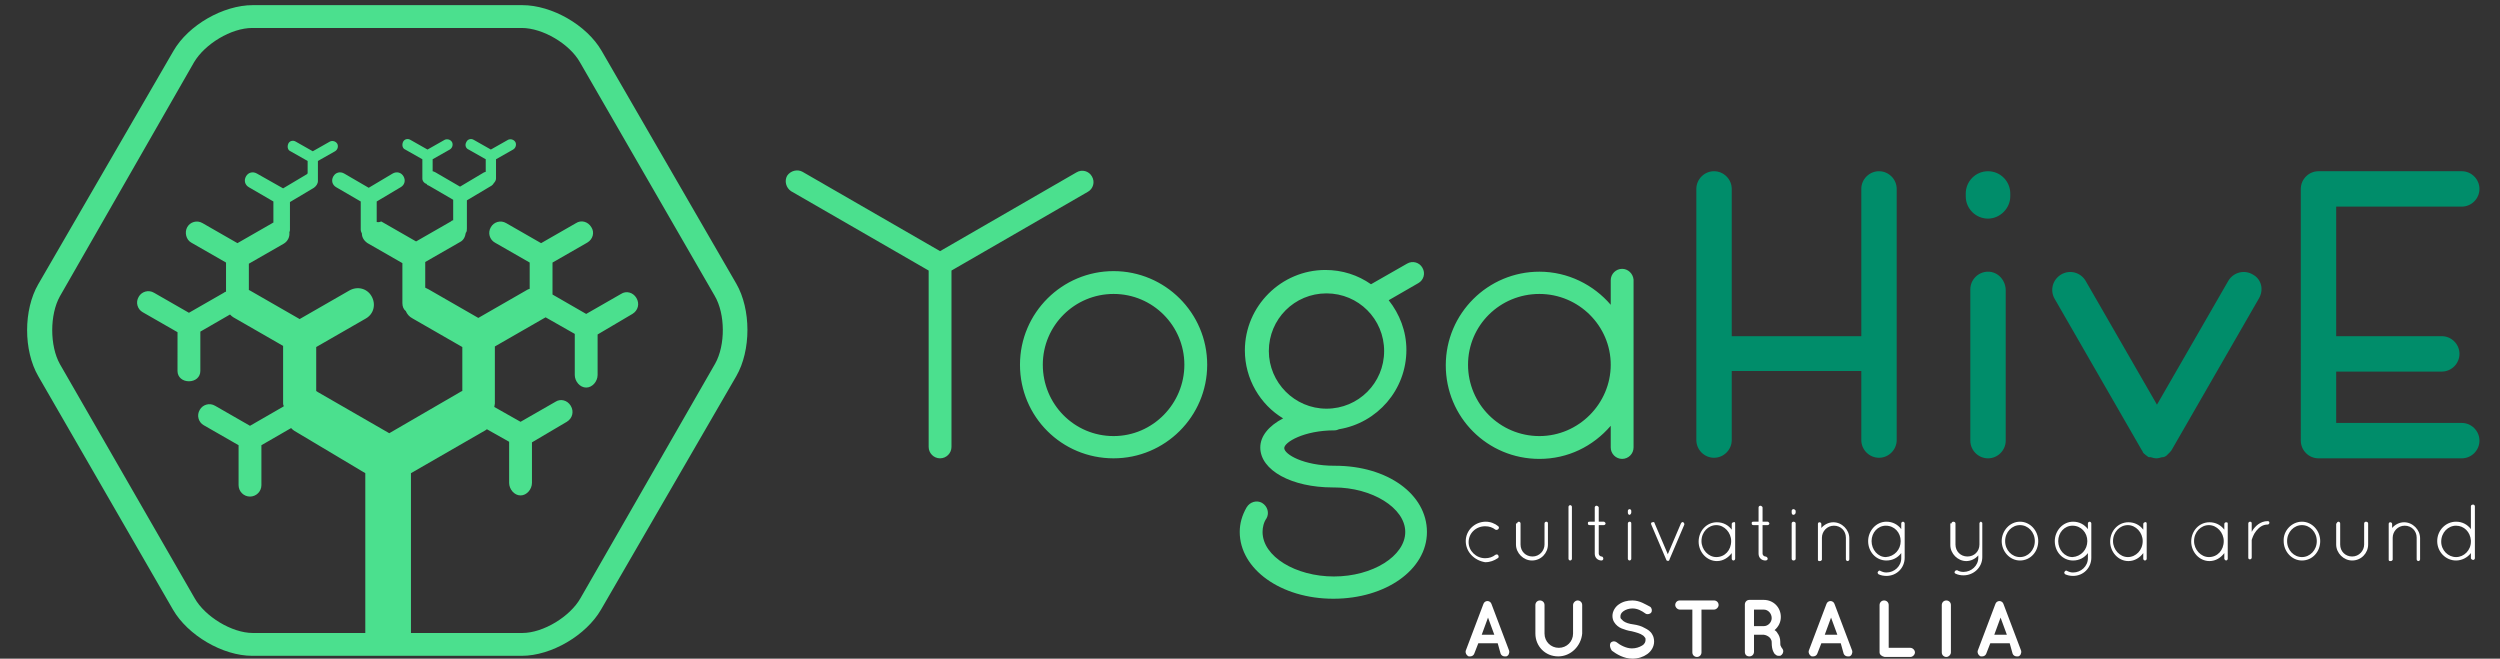 <svg xmlns="http://www.w3.org/2000/svg" id="Layer_1" viewBox="0 0 438 115.4"><rect x="0" y="0" width="438" height="115.4" fill="#333333" stroke="none"/><style>.st0{fill:#4BE08E;} .st1{fill:none;} .st2{fill:#008D6A;} .st3{fill:#FFFFFF;}</style><path d="M129 49.7L105.4 8.9c-2.6-4.5-8.7-8-13.9-8H44.3c-5.2 0-11.3 3.5-13.9 8L6.7 49.8c-2.6 4.5-2.6 11.6 0 16.1l23.6 40.9c2.6 4.5 8.7 8.1 13.9 8.1h47.2c5.2 0 11.3-3.6 13.9-8.1L129 65.9c2.6-4.5 2.6-11.7 0-16.2zm-3.7 14l-23.6 41.1c-1.8 3.2-6.5 6.1-10.2 6.1H72v-28l12.5-7.2c.3-.2.6-.3.8-.5l3.9 2.2v7.2c0 1.1.9 2.2 2 2.2s2-1.1 2-2.2v-7.1l6.1-3.6c1-.6 1.3-1.8.7-2.8-.6-1-1.8-1.3-2.7-.7l-6.1 3.5-4.6-2.6c0-.2.1-.4.1-.6v-10l8.7-5c.1 0 .1-.1.2-.1l5.1 2.9v7.2c0 1.1.9 2.2 2 2.2s2-1.1 2-2.2v-7.1l6.1-3.6c1-.6 1.3-1.8.7-2.8-.6-1-1.8-1.3-2.7-.7l-6.1 3.5-5.9-3.4V46l6.1-3.5c1-.6 1.3-1.8.7-2.7-.6-1-1.8-1.3-2.7-.7l-6.1 3.5-6.1-3.5c-1-.6-2.2-.2-2.7.7-.6 1-.2 2.2.7 2.7l6.1 3.5v4.6c-.1 0-.2.1-.3.1l-8.7 5-8.7-5-.6-.3v-4.5l6.1-3.5c.6-.3.9-.9 1-1.6.2-.2.2-.5.2-.8v-4.9l4.2-2.5c.2-.1.4-.3.5-.5.2-.2.4-.5.4-.8v-3.4l3-1.7c.5-.3.6-.9.4-1.3-.3-.5-.9-.6-1.3-.4l-3 1.7-3-1.7c-.5-.3-1.1-.1-1.3.4-.3.5-.1 1.1.4 1.3l3 1.7v2.2c-.1 0-.2.1-.3.1l-4.2 2.5-4.3-2.5c-.2-.1-.4-.2-.5-.2v-2.1l3-1.7c.5-.3.6-.9.4-1.3-.3-.5-.9-.6-1.3-.4l-3 1.7-3-1.7c-.5-.3-1.1-.1-1.3.4s-.1 1.1.4 1.3l3 1.7v3.4c0 .4.3.8.7.9.1.1.2.3.4.3l4.3 2.5v3.6c-.2 0-.3.1-.4.2l-6.1 3.5-6.1-3.5c-.5.2-.6.1-.8.1v-3.6l4.2-2.5c.7-.4.9-1.2.5-1.9s-1.2-.9-1.9-.5l-4.2 2.5-4.3-2.5c-.7-.4-1.5-.2-1.9.5s-.2 1.5.5 1.9l4.3 2.5v4.9c0 .3.1.5.2.7 0 .7.4 1.3 1 1.7l6.1 3.5v7c0 .6.2 1.1.6 1.4.2.5.6 1 1.2 1.3l8.7 5v7.7c-.2.1-.3.1-.4.2l-12.4 7.2-12.5-7.2c-.1-.1-.2-.1-.3-.2v-7.7l8.7-5c1.4-.8 1.8-2.5 1-3.9s-2.5-1.8-3.9-1l-8.7 5-8.7-5c-.1 0-.1-.1-.2-.1v-4.6l6.1-3.5c.7-.4 1.1-1.2 1-2 0-.1.1-.2.1-.4v-4.9l4.2-2.5c.4-.3.7-.7.7-1.2v-3.5l3-1.7c.5-.3.6-.9.4-1.3-.3-.5-.9-.6-1.3-.4l-3 1.7-3-1.7c-.5-.3-1.1-.1-1.3.4s-.1 1.1.4 1.3l3 1.7v2.2s-.1 0-.1.1L49.6 33 45 30.4c-.7-.4-1.5-.2-1.9.5s-.2 1.5.5 1.9l4.3 2.5V39c-.1 0-.2.1-.2.1l-6.1 3.5-6.1-3.5c-1-.6-2.2-.2-2.7.7s-.2 2.2.7 2.7l6.1 3.5v5.1c-.1 0-.3.1-.4.2l-6.1 3.5-6.1-3.5c-1-.6-2.2-.2-2.7.7-.6 1-.2 2.2.7 2.7l6.1 3.5V65c0 1.1.9 1.8 2 1.8s2-.7 2-1.8v-6.9l5.2-3c.2.2.4.4.6.5l8.7 5v10c0 .2 0 .3.1.5v.1l-5.9 3.4-6.1-3.5c-1-.6-2.2-.2-2.7.7-.6 1-.2 2.2.7 2.7l6.1 3.5v7c0 1.1.9 2 2 2s2-.9 2-2v-7l5.2-3c.2.2.4.4.6.5L64 82.9v28H44.3c-3.7 0-8.4-2.9-10.2-6.1l-23.6-41c-1.8-3.2-1.8-8.7 0-11.9l23.5-41c1.9-3.2 6.5-6 10.2-6h47.2c3.7 0 8.4 2.8 10.2 6l23.6 40.9c1.9 3.2 1.9 8.7.1 11.9z" class="st0"/><path d="M43.4 3.6c-3.8 0-8.7 2.8-10.6 6.1L8.3 52.1c-1.9 3.3-1.9 8.9 0 12.3l24.5 42.4c1.9 3.3 6.8 6.1 10.6 6.1h48.9c3.8 0 8.7-2.8 10.6-6.1l24.5-42.4c1.9-3.3 1.9-8.9 0-12.3L103 9.7c-1.9-3.3-6.8-6.1-10.6-6.1h-49z" class="st1"/><path d="M195.1 47.5c-9 0-16.4 7.3-16.4 16.4s7.3 16.4 16.4 16.4c9 0 16.4-7.3 16.4-16.4s-7.4-16.4-16.4-16.4zm0 28.9c-6.9 0-12.4-5.6-12.4-12.5s5.6-12.4 12.4-12.4c6.9 0 12.4 5.6 12.4 12.4s-5.5 12.5-12.4 12.5zM233.9 81.6h-.1c-5.4 0-8.8-2-8.8-3.1 0-1 3.4-3.1 8.8-3.1.3 0 .6-.1.8-.2 6.7-1.1 11.8-6.9 11.8-13.9 0-3.3-1.2-6.3-3.1-8.7l5.2-3c.9-.5 1.3-1.7.7-2.7-.5-.9-1.7-1.3-2.7-.7l-6.3 3.6c-2.3-1.6-5-2.5-8-2.5-7.7 0-14.1 6.3-14.1 14.1 0 5 2.7 9.5 6.7 11.9-2.5 1.3-4 3.1-4 5.1 0 4 5.5 7 12.7 7h.2c6.7 0 12.5 3.6 12.5 7.8s-5.7 7.8-12.5 7.8c-6.7 0-12.5-3.5-12.5-7.8 0-.8.2-1.7.7-2.4.5-.9.2-2.1-.8-2.7-.9-.5-2.1-.2-2.7.8-.8 1.4-1.2 2.8-1.2 4.3 0 6.5 7.2 11.7 16.4 11.7S250 99.8 250 93.2s-6.9-11.6-16.1-11.6zm-11.6-20.1c0-5.6 4.5-10.1 10.1-10.1s10.1 4.5 10.1 10.1-4.5 10.1-10.1 10.1-10.1-4.6-10.1-10.1zM284.2 47.1c-1.1 0-2 .9-2 2v4.3c-3-3.5-7.5-5.8-12.5-5.8-9 0-16.4 7.3-16.4 16.4s7.3 16.4 16.4 16.4c5 0 9.4-2.2 12.5-5.8v3.8c0 1.1.9 2 2 2s2-.9 2-2V49c-.1-1.1-1-1.9-2-1.9zm-14.5 29.3c-6.9 0-12.5-5.6-12.5-12.5s5.6-12.4 12.5-12.4 12.5 5.6 12.5 12.4-5.6 12.5-12.5 12.5zM190.6 33.6c.9-.5 1.3-1.7.7-2.7-.5-.9-1.7-1.3-2.7-.7L164.7 44l-24.1-13.9c-.9-.5-2.1-.2-2.7.7-.5.9-.2 2.1.7 2.7l24.1 13.9v30.9c0 1.1.9 2 2 2s2-.9 2-2V47.4l23.9-13.8z" class="st0"/><g><path d="M348.3 30c-2.2 0-3.9 1.8-3.9 3.9v.5c0 2.2 1.8 3.9 3.9 3.9s3.9-1.8 3.9-3.9v-.5c0-2.1-1.7-3.9-3.9-3.9zM348.3 47.6c-1.7 0-3.1 1.4-3.1 3.1v26.5c0 1.7 1.4 3.1 3.1 3.1s3.1-1.4 3.1-3.1V50.7c-.1-1.7-1.4-3.1-3.1-3.1zM394.7 48.1c-1.5-.9-3.4-.4-4.3 1.1l-12.5 21.7-12.5-21.7c-.9-1.5-2.8-2-4.3-1.1s-2 2.8-1.1 4.3l15.2 26.4c.1.1.1.2.2.3v.1c.1.1.2.3.4.4l.1.1c.1.1.3.2.4.3.1.1.2.1.3.1h.2c.3.1.7.2 1 .2.3 0 .7-.1 1-.2h.2c.1 0 .2-.1.3-.1.2-.1.3-.2.4-.3l.1-.1.4-.4s0-.1.1-.1c.1-.1.1-.2.2-.3l15.2-26.4c1-1.6.5-3.5-1-4.3zM329.2 30c-1.7 0-3.1 1.4-3.1 3.1v25.8h-22.7V33.1c0-1.7-1.4-3.1-3.1-3.1s-3.1 1.4-3.1 3.1v44c0 1.7 1.4 3.1 3.1 3.1s3.1-1.4 3.1-3.1V65h22.7v12.1c0 1.7 1.4 3.1 3.1 3.1s3.1-1.4 3.1-3.1v-44c0-1.7-1.4-3.1-3.1-3.1zM431.3 74.1h-22v-9h18.5c1.7 0 3.1-1.4 3.1-3.1s-1.4-3.1-3.1-3.1h-18.5V36.2h22c1.7 0 3.1-1.4 3.1-3.1 0-1.7-1.4-3.1-3.1-3.1h-25.1c-1.7 0-3.1 1.4-3.1 3.1V77.2c0 1.7 1.4 3.1 3.1 3.1h25.1c1.7 0 3.1-1.4 3.1-3.1s-1.4-3.1-3.1-3.1z" class="st2"/></g><g><path d="M256.8 94.8c0-1.9 1.6-3.4 3.5-3.4.8 0 1.6.3 2.2.8.1.1.2.3 0 .5-.1.1-.3.2-.5.1-.5-.4-1.1-.6-1.8-.6-1.6 0-2.9 1.2-2.9 2.8 0 1.5 1.3 2.8 2.9 2.8.7 0 1.3-.2 1.8-.6.2-.1.4-.1.5.1s.1.4-.1.5c-.6.4-1.3.7-2.2.7-1.9-.3-3.4-1.8-3.4-3.7zM265.8 91.7c0-.2.2-.3.3-.3s.3.1.3.3v3.7c0 1.2.9 2.1 2.1 2.1s2.1-1 2.1-2.1v-3.7c0-.2.2-.3.3-.3.2 0 .3.1.3.3v3.7c0 1.5-1.2 2.8-2.8 2.8-1.5 0-2.8-1.3-2.8-2.8v-3.7h.2zM274.8 88.8c0-.2.2-.3.3-.3.2 0 .3.2.3.3v9.1c0 .2-.2.3-.3.3-.2 0-.3-.2-.3-.3v-9.1zM281.3 91.7c0 .2-.2.3-.3.3h-.9v5c0 .3.3.5.5.5s.3.2.3.4-.2.3-.3.3c-.7 0-1.2-.5-1.2-1.2v-5h-.9c-.3 0-.3-.2-.3-.3 0-.2 0-.3.3-.3h.9v-2.5c0-.2.2-.3.3-.3.2 0 .4.2.4.3v2.5h.9c.1 0 .3.2.3.3zM285.2 89.5c0-.2.2-.3.3-.3.2 0 .3.2.3.3v.3c0 .2-.2.4-.3.4-.2 0-.3-.2-.3-.4v-.3zm0 2.2c0-.2.2-.3.3-.3.2 0 .3.1.3.3v6.2c0 .2-.2.3-.3.3-.2 0-.3-.2-.3-.3v-6.2zM292 98.2s-.1-.1-.1-.2l-2.6-6.1c-.1-.2 0-.4.2-.4.2-.1.4 0 .4.2l2.3 5.4 2.3-5.4c.1-.2.3-.3.4-.2.2.1.2.3.2.4l-2.6 6.1c0 .1 0 .1-.1.2s-.2.1-.2.1c-.1-.1-.1-.1-.2-.1.1 0 .1 0 0 0zM304 91.7v6.2c0 .2-.2.3-.3.3-.2 0-.3-.2-.3-.3v-1c-.6.8-1.5 1.4-2.6 1.4-1.8 0-3.2-1.6-3.2-3.4 0-1.9 1.4-3.4 3.2-3.4 1.1 0 2 .5 2.6 1.3v-1c0-.2.2-.3.3-.3.2-.1.3 0 .3.2zm-.7 3.1c0-1.5-1.2-2.8-2.6-2.8s-2.6 1.2-2.6 2.8c0 1.5 1.2 2.8 2.6 2.8 1.5 0 2.6-1.2 2.6-2.8zM310 91.7c0 .2-.2.3-.3.3h-.9v5c0 .3.3.5.5.5s.4.2.4.4-.2.3-.4.3c-.7 0-1.2-.5-1.2-1.2v-5h-.9c-.3 0-.3-.2-.3-.3 0-.2 0-.3.3-.3h.9v-2.5c0-.2.2-.3.3-.3.2 0 .4.2.4.3v2.5h.9c.1 0 .3.2.3.3zM313.9 89.5c0-.2.2-.3.3-.3.2 0 .4.2.4.3v.3c0 .2-.2.4-.4.4s-.3-.2-.3-.4v-.3zm0 2.2c0-.2.2-.3.3-.3.2 0 .4.1.4.3v6.2c0 .2-.2.3-.4.3s-.3-.2-.3-.3v-6.2zM323.4 94.2c0-1.2-.9-2.1-2.1-2.1s-2.1 1-2.1 2.1V98c0 .1 0 .1-.1.2s-.2.1-.3.1h-.1c-.1 0-.2-.1-.2-.2v-6.3c0-.2.1-.3.3-.3.2 0 .3.2.3.3v.7c.5-.6 1.3-1 2.1-1 1.5 0 2.8 1.3 2.8 2.8V98c0 .2-.2.3-.3.3s-.3-.1-.3-.3v-3.8zM333.7 97.7c0 1.8-1.4 3.2-3.2 3.2-.5 0-1-.1-1.4-.3-.1-.1-.2-.3-.1-.4.1-.2.3-.3.4-.2.4.2.7.3 1.1.3 1.4 0 2.6-1.1 2.6-2.5v-.9c-.6.8-1.5 1.3-2.6 1.3-1.8 0-3.2-1.5-3.2-3.4 0-1.8 1.4-3.4 3.2-3.4 1.1 0 2 .5 2.6 1.3v-1c0-.2.2-.3.3-.3.2 0 .3.2.3.3v6zm-.7-2.9c0-1.5-1.1-2.7-2.6-2.7-1.4 0-2.5 1.2-2.5 2.7s1.1 2.8 2.5 2.8c1.5-.1 2.6-1.3 2.6-2.8zM341.9 91.7c0-.2.2-.3.3-.3.2 0 .4.1.4.3v3.7c0 1.2.9 2.1 2.1 2.1s2.1-.9 2.1-2.1v-3.7c0-.1 0-.1.1-.2l.1-.1c.1 0 .1 0 .2.1l.1.1v6c0 1.8-1.5 3.2-3.3 3.2-.5 0-1-.1-1.4-.3-.2-.1-.2-.3-.1-.4.1-.2.3-.2.4-.2.3.2.7.3 1.1.3 1.4 0 2.6-1.1 2.6-2.5v-.4c-.5.6-1.3 1-2.1 1-1.5 0-2.8-1.3-2.8-2.8v-3.8h.2zM353.9 91.4c1.8 0 3.2 1.6 3.2 3.4 0 1.9-1.4 3.4-3.2 3.4-1.8 0-3.2-1.6-3.2-3.4 0-1.8 1.4-3.4 3.2-3.4zm0 6.2c1.4 0 2.6-1.2 2.6-2.8s-1.2-2.8-2.6-2.8-2.6 1.2-2.6 2.8 1.2 2.8 2.6 2.8zM366.4 97.7c0 1.8-1.4 3.2-3.2 3.2-.5 0-1-.1-1.4-.3-.1-.1-.2-.3-.1-.4.1-.2.3-.3.4-.2.4.2.7.3 1.1.3 1.4 0 2.6-1.1 2.6-2.5v-.9c-.6.8-1.5 1.3-2.6 1.3-1.8 0-3.2-1.5-3.2-3.4 0-1.8 1.4-3.4 3.2-3.4 1.1 0 2 .5 2.6 1.3v-1c0-.2.2-.3.3-.3.2 0 .3.2.3.3v6zm-.7-2.9c0-1.5-1.1-2.7-2.6-2.7-1.4 0-2.5 1.2-2.5 2.7s1.1 2.8 2.5 2.8c1.5-.1 2.6-1.3 2.6-2.8zM376.1 91.7v6.2c0 .2-.2.3-.3.3-.2 0-.3-.2-.3-.3v-1c-.6.8-1.5 1.4-2.6 1.4-1.8 0-3.2-1.6-3.2-3.4 0-1.9 1.4-3.4 3.2-3.4 1.1 0 2 .5 2.6 1.3v-1c0-.2.2-.3.3-.3.1-.1.3 0 .3.2zm-.7 3.1c0-1.5-1.2-2.8-2.6-2.8s-2.6 1.2-2.6 2.8c0 1.5 1.2 2.8 2.6 2.8 1.4 0 2.6-1.2 2.6-2.8zM390.3 91.7v6.2c0 .2-.2.3-.3.3s-.3-.2-.3-.3v-1c-.6.8-1.5 1.4-2.6 1.4-1.8 0-3.2-1.6-3.2-3.4 0-1.9 1.4-3.4 3.2-3.4 1.1 0 2 .5 2.6 1.3v-1c0-.2.2-.3.3-.3s.3 0 .3.2zm-.7 3.1c0-1.5-1.2-2.8-2.6-2.8s-2.6 1.2-2.6 2.8c0 1.5 1.2 2.8 2.6 2.8 1.5 0 2.6-1.2 2.6-2.8zM393.9 91.7c0-.2.2-.3.3-.3.2 0 .3.1.3.3v1.5c0-.1.1-.1.1-.2.5-.8 1.4-1.7 2.7-1.7.2 0 .3.1.3.3 0 .2-.2.3-.3.3-.9 0-1.5.5-2 1.1s-.7 1.3-.8 1.6v3.1c0 .2-.2.3-.3.3-.2 0-.3-.1-.3-.3v-6zM403.3 91.4c1.8 0 3.2 1.6 3.2 3.4 0 1.9-1.4 3.4-3.2 3.4-1.8 0-3.2-1.6-3.2-3.4-.1-1.8 1.4-3.4 3.2-3.4zm0 6.2c1.4 0 2.6-1.2 2.6-2.8s-1.2-2.8-2.6-2.8-2.6 1.2-2.6 2.8 1.2 2.8 2.6 2.8zM409.4 91.7c0-.2.2-.3.3-.3s.3.1.3.3v3.7c0 1.2.9 2.1 2.1 2.1s2.1-1 2.1-2.1v-3.7c0-.2.2-.3.3-.3.2 0 .4.1.4.3v3.7c0 1.5-1.2 2.8-2.8 2.8-1.5 0-2.8-1.3-2.8-2.8v-3.7h.1zM423.4 94.2c0-1.2-.9-2.1-2.1-2.1s-2.1 1-2.1 2.1V98c0 .1 0 .1-.1.2s-.2.1-.3.1h-.1c-.1 0-.2-.1-.2-.2v-6.3c0-.2.1-.3.3-.3.2 0 .3.2.3.3v.7c.5-.6 1.3-1 2.1-1 1.5 0 2.8 1.3 2.8 2.8V98c0 .2-.2.3-.3.3s-.3-.1-.3-.3v-3.8zM432.9 96.9c-.6.8-1.6 1.3-2.6 1.3-1.8 0-3.3-1.5-3.3-3.4s1.5-3.4 3.3-3.4c1.1 0 2 .5 2.6 1.3v-4c0-.2.2-.3.4-.3s.3.2.3.3v9.1c0 .2-.2.3-.3.3-.2 0-.4-.2-.4-.3v-.9zm0-2v-.2c-.1-1.5-1.2-2.6-2.6-2.6s-2.6 1.2-2.6 2.8c0 1.5 1.2 2.7 2.6 2.7 1.4 0 2.6-1.2 2.6-2.7zM262.4 112.7H259l-.7 1.8c-.1.3-.4.5-.7.5h-.3c-.4-.2-.6-.6-.5-1l3.1-8.2c.1-.3.4-.5.7-.5.3 0 .6.2.7.5l3.1 8.2c.1.4-.1.9-.5 1h-.3c-.3 0-.6-.2-.7-.5l-.5-1.8zm-.6-1.5l-1.1-3-1.1 3h2.2zM273 115c-2.3 0-4-1.8-4-4v-5c0-.4.3-.8.8-.8.4 0 .8.3.8.8v5c0 1.4 1.1 2.5 2.5 2.5s2.5-1.1 2.5-2.5v-5c0-.4.4-.8.8-.8s.8.3.8.8v5c-.2 2.2-2 4-4.2 4zM282.2 112.6c.3-.3.7-.3 1-.1.6.5 1.7 1.1 2.7 1.1.7 0 1.3-.2 1.8-.5s.6-.7.6-1c0-.2 0-.3-.1-.4-.1-.1-.2-.3-.4-.4-.4-.3-1.1-.5-1.9-.7-.7-.1-1.3-.3-1.8-.5s-1-.6-1.3-1.1c-.2-.3-.3-.7-.3-1.1 0-.8.5-1.6 1.1-2 .7-.5 1.5-.7 2.4-.7 1.3 0 2.3.7 3.1 1.1.3.2.4.7.2 1-.2.3-.7.4-1 .2-.7-.5-1.4-.9-2.3-.9-.6 0-1.2.2-1.6.5s-.5.6-.5.9c0 .2 0 .3.1.4l.4.4c.4.3 1 .5 1.8.6.7.1 1.4.3 1.9.6.6.3 1.1.6 1.4 1.2.2.3.3.8.3 1.2 0 .9-.5 1.7-1.2 2.2s-1.6.8-2.6.8c-1.5 0-2.8-.8-3.6-1.4-.4-.6-.4-1.1-.2-1.4zM300.3 106.8h-2.2v7.5c0 .4-.3.8-.8.8-.4 0-.8-.3-.8-.8v-7.5h-2.2c-.4 0-.8-.4-.8-.8s.3-.8.8-.8h6c.4 0 .8.3.8.8 0 .4-.4.8-.8.8zM312.4 113.9c.1.4-.1.8-.5 1h-.3c-.1 0-.3 0-.5-.2-.2-.1-.3-.3-.4-.5-.2-.4-.3-.9-.3-1.7 0-.3-.1-.4-.2-.6-.1-.2-.3-.3-.4-.4-.3-.2-.7-.3-.8-.3h-1.7v3c0 .4-.3.8-.8.8s-.8-.3-.8-.8v-8.3c0-.4.3-.8.8-.8h2.5c1.7 0 3 1.3 3 3 0 .9-.4 1.7-1.1 2.3.2.1.4.3.5.5.3.4.5.9.5 1.5 0 .4 0 .7.1.8.1.3.3.4.4.7zm-2-5.6c0-.8-.6-1.5-1.4-1.5h-1.7v2.9h1.7c.8 0 1.4-.7 1.4-1.4zM322.5 112.7h-3.4l-.7 1.8c-.1.3-.4.5-.7.5h-.3c-.4-.2-.6-.6-.5-1l3.1-8.2c.1-.3.4-.5.7-.5.3 0 .6.2.7.5l3.1 8.2c.1.4-.1.9-.5 1h-.3c-.3 0-.6-.2-.7-.5l-.5-1.8zm-.6-1.5l-1.1-3-1.1 3h2.2zM329.3 114.3V106c0-.4.3-.8.8-.8.4 0 .8.3.8.8v7.5h3.8c.4 0 .8.4.8.8s-.4.8-.8.8h-4.5c-.5-.1-.9-.4-.9-.8zM340.2 106c0-.4.3-.8.8-.8.4 0 .8.3.8.8v8.3c0 .4-.4.8-.8.8s-.8-.3-.8-.8V106zM352.1 112.7h-3.4l-.7 1.8c-.1.3-.4.5-.7.5h-.3c-.4-.2-.6-.6-.5-1l3.1-8.2c.1-.3.4-.5.7-.5.3 0 .6.2.7.5l3.1 8.2c.1.4-.1.9-.5 1h-.3c-.3 0-.6-.2-.7-.5l-.5-1.8zm-.5-1.5l-1.1-3-1.1 3h2.2z" class="st3"/></g></svg>